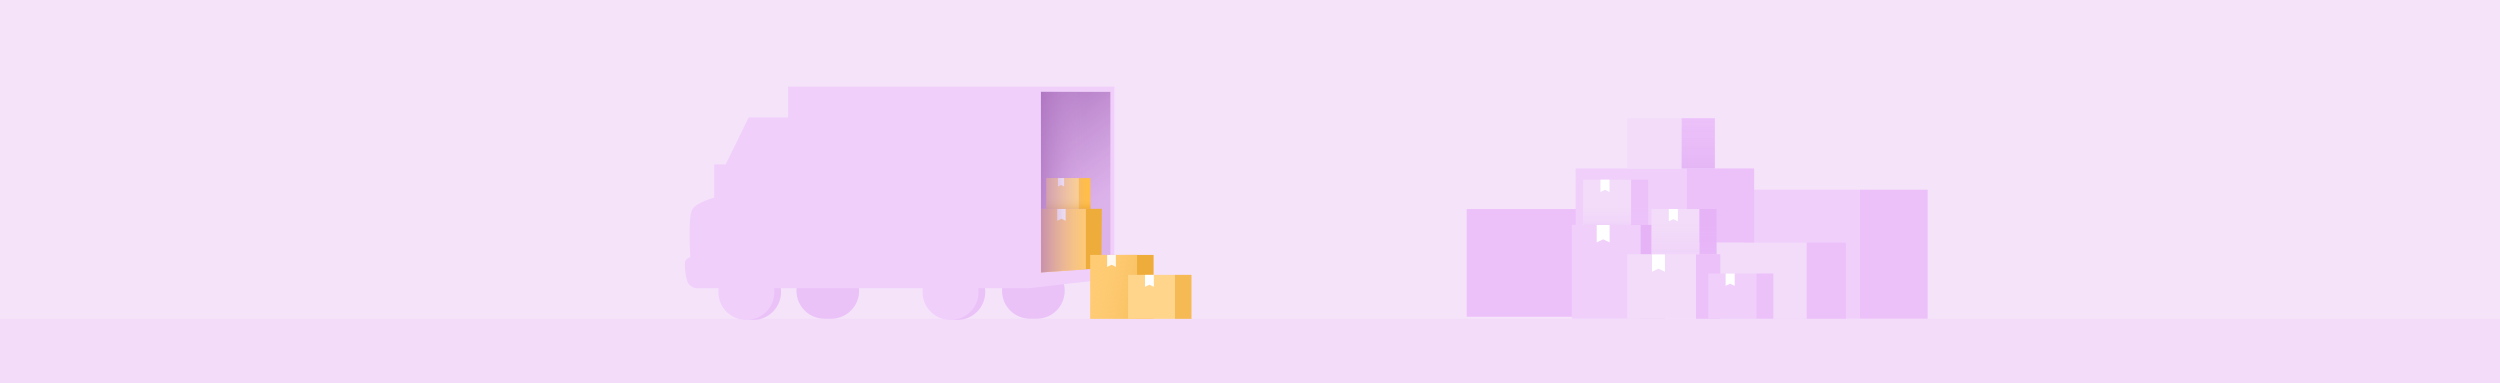 <?xml version="1.0" encoding="utf-8"?>
<!-- Generator: Adobe Illustrator 26.0.2, SVG Export Plug-In . SVG Version: 6.00 Build 0)  -->
<svg version="1.1" id="Layer_1" xmlns="http://www.w3.org/2000/svg" xmlns:xlink="http://www.w3.org/1999/xlink" x="0px" y="0px"
	 viewBox="0 0 6340 972" style="enable-background:new 0 0 6340 972;" xml:space="preserve">
<rect x="0" y="0" width="6340" height="972" fill="#333333" stroke="none"/>
<style type="text/css">
	.st0{clip-path:url(#SVGID_00000109714198984498018230000017946705698653072284_);}
	.st1{fill:#FFFFFF;}
	.st2{fill:#F2DCF9;fill-opacity:0.8;}
	.st3{fill:#F2DCF9;}
	.st4{fill:#F0CFFB;}
	.st5{fill:#ECC1FA;}
	.st6{fill:url(#SVGID_00000163048928203718313010000012039264861159056768_);}
	.st7{fill:#ECC2FA;}
	.st8{fill:#E6B4F6;}
	.st9{fill:#E6B3F7;}
	.st10{opacity:0.5;fill:url(#SVGID_00000043423343401075381390000013375185715686714805_);enable-background:new    ;}
	.st11{opacity:0.5;fill:url(#SVGID_00000048499570320180883030000017975047630306114747_);enable-background:new    ;}
	.st12{fill:#EAC2F8;}
	.st13{fill:url(#SVGID_00000120542888278146077400000015140274116800206479_);}
	.st14{fill:#FFCB73;}
	.st15{fill:#EEAC3B;}
	.st16{fill:#FFD58C;}
	.st17{fill:#FFBD4A;}
	.st18{opacity:0.5;fill:url(#SVGID_00000107549713368270968320000000560699698129488041_);enable-background:new    ;}
	.st19{opacity:0.7;fill:url(#SVGID_00000131329197788638088100000015886930954075442867_);enable-background:new    ;}
	.st20{opacity:0.5;fill:url(#SVGID_00000041995229877501353060000016627486258617278640_);enable-background:new    ;}
	.st21{fill:#F5BA53;}
</style>
<g>
	<defs>
		<rect id="SVGID_1_" width="6340" height="971.7"/>
	</defs>
	<clipPath id="SVGID_00000130613218113654348610000008465533254383124644_">
		<use xlink:href="#SVGID_1_"  style="overflow:visible;"/>
	</clipPath>
	<g style="clip-path:url(#SVGID_00000130613218113654348610000008465533254383124644_);">
		<rect class="st1" width="6340" height="971.7"/>
		<rect class="st2" width="6340" height="971.7"/>
		<rect x="-57.4" y="808.3" class="st3" width="6454.7" height="248.8"/>
		<rect x="4422.8" y="481.1" class="st4" width="294.2" height="327.1"/>
		<rect x="4716.9" y="481.1" class="st5" width="171.6" height="327.1"/>
		<rect x="4301.4" y="615.2" class="st3" width="280.6" height="193.1"/>
		<rect x="3995.9" y="427.2" class="st4" width="280.6" height="193.1"/>
		<rect x="4126.8" y="299.8" class="st3" width="137.7" height="127.4"/>
		<rect x="3719.5" y="530.1" class="st5" width="276.8" height="273.2"/>
		<rect x="4582" y="615.2" class="st5" width="99.2" height="193.1"/>
		<rect x="4276.9" y="427.2" class="st5" width="171.6" height="187.9"/>
		<rect x="4264.6" y="299.8" class="st5" width="84.2" height="127.4"/>
		
			<linearGradient id="SVGID_00000108283609927838242940000008301725348245933952_" gradientUnits="userSpaceOnUse" x1="4306.723" y1="674.167" x2="4306.723" y2="546.808" gradientTransform="matrix(1 0 0 -1 0 974)">
			<stop  offset="0" style="stop-color:#D79FEA;stop-opacity:0"/>
			<stop  offset="1" style="stop-color:#D69CE9;stop-opacity:0.29"/>
		</linearGradient>
		
			<rect x="4264.6" y="299.8" style="fill:url(#SVGID_00000108283609927838242940000008301725348245933952_);" width="84.2" height="127.4"/>
		<rect x="4019.2" y="461.2" class="st7" width="84.2" height="127.4"/>
		<rect x="4006.6" y="588.5" class="st4" width="171.6" height="218.1"/>
		<rect x="3986.1" y="570.2" class="st4" width="174.5" height="238"/>
		<rect x="4160.6" y="570.2" class="st8" width="61.7" height="238"/>
		<path class="st1" d="M4082,570.2h-32.8v44.6l16.4-7.9l16.4,7.9V570.2z"/>
		<rect x="4126.6" y="644.6" class="st3" width="174.4" height="163.9"/>
		<rect x="4301" y="644.6" class="st5" width="61.6" height="163.9"/>
		<path class="st1" d="M4222.3,644.6h-32.8v44.6l16.4-7.9l16.4,7.9V644.6z"/>
		<rect x="4014.7" y="455.7" class="st3" width="121.9" height="114.6"/>
		<rect x="4136.6" y="455.7" class="st5" width="43.1" height="114.6"/>
		<path class="st1" d="M4081.6,455.7h-22.9v31.2l11.5-5.5l11.5,5.5V455.7z"/>
		<rect x="4188.1" y="530.1" class="st3" width="121.9" height="114.6"/>
		<rect x="4310" y="530.1" class="st9" width="43.1" height="114.6"/>
		<path class="st1" d="M4255,530.1h-22.9v31.2l11.5-5.5l11.5,5.5V530.1z"/>
		<rect x="4332.2" y="693.7" class="st4" width="121.9" height="114.6"/>
		<rect x="4454.1" y="693.7" class="st5" width="43.1" height="114.6"/>
		<path class="st1" d="M4399.1,693.7h-22.9v31.2l11.5-5.5l11.5,5.5V693.7z"/>
		
			<linearGradient id="SVGID_00000130613395586503568920000000869249710232030345_" gradientUnits="userSpaceOnUse" x1="5342.964" y1="974" x2="5342.964" y2="895.37" gradientTransform="matrix(-1 0 0 -1 9613.109 1540.015)">
			<stop  offset="0" style="stop-color:#ECC1FA;stop-opacity:0"/>
			<stop  offset="1" style="stop-color:#ECC1FA;stop-opacity:0.58"/>
		</linearGradient>
		
			<rect x="4187.2" y="566" style="opacity:0.5;fill:url(#SVGID_00000130613395586503568920000000869249710232030345_);enable-background:new    ;" width="165.9" height="78.6"/>
		
			<linearGradient id="SVGID_00000077324591327697792820000001811603987366447236_" gradientUnits="userSpaceOnUse" x1="5342.499" y1="974" x2="5342.499" y2="927.199" gradientTransform="matrix(-1 0 0 -1 9439.69 1497.447)">
			<stop  offset="0" style="stop-color:#ECC1FA;stop-opacity:0"/>
			<stop  offset="1" style="stop-color:#ECC1FA;stop-opacity:0.58"/>
		</linearGradient>
		
			<rect x="4014.7" y="523.4" style="opacity:0.5;fill:url(#SVGID_00000077324591327697792820000001811603987366447236_);enable-background:new    ;" width="165" height="46.8"/>
		<circle class="st12" cx="1909.8" cy="740.4" r="71"/>
		<circle class="st12" cx="2427.6" cy="740.4" r="71"/>
		
			<ellipse transform="matrix(0.16 -0.987 0.987 0.16 1042.764 2700.226)" class="st12" cx="2108.2" cy="737.3" rx="71" ry="71"/>
		<circle class="st12" cx="2629.1" cy="737.3" r="71"/>
		
			<ellipse transform="matrix(0.16 -0.987 0.987 0.16 1028.521 2683.485)" class="st12" cx="2091.3" cy="737.3" rx="71" ry="71"/>
		<circle class="st12" cx="2612.1" cy="737.3" r="71"/>
		<path class="st4" d="M1998.7,297.9v-78.2H2826v462.6l-20.6,1.5v24.6l-195.9,22.5h-844.3c-3.5-0.3-12-2.9-18.4-10.4
			c-8-9.4-11.3-46.8-9.7-55.8c1.3-7.2,9.5-11.4,13.5-12.7c0,0-7-104,5.7-122c12.7-18.1,55.1-28.6,55.1-28.6v-84.5h29l58.2-119
			H1998.7z"/>
		<circle class="st4" cx="1892.8" cy="740.4" r="71"/>
		<circle class="st4" cx="2410.6" cy="740.4" r="71"/>
		
			<linearGradient id="SVGID_00000134207381375039110690000010340974504733204610_" gradientUnits="userSpaceOnUse" x1="2591.052" y1="698.205" x2="2773.822" y2="449.461" gradientTransform="matrix(1 0 0 -1 0 974)">
			<stop  offset="0" style="stop-color:#B078C2"/>
			<stop  offset="1" style="stop-color:#D4A5E3;stop-opacity:0.69"/>
		</linearGradient>
		<path style="fill:url(#SVGID_00000134207381375039110690000010340974504733204610_);" d="M2639.8,233h176.1v445.9L2639.8,691V233z
			"/>
		<path class="st14" d="M2753.9,529.6h-113.4l-0.7,161.4l114.1-7.9V529.6z"/>
		<path class="st15" d="M2794.2,529.6h-40.3v153.1l39.2-2.8L2794.2,529.6z"/>
		<path class="st1" d="M2702.5,529.6h-21.4V560l10.7-5.4l10.7,5.4V529.6z"/>
		<rect x="2653.1" y="451.6" class="st16" width="83" height="78"/>
		<rect x="2736.1" y="451.6" class="st17" width="29.3" height="78"/>
		<path class="st1" d="M2698.6,451.6H2683v21.2l7.8-3.7l7.8,3.7V451.6z"/>
		
			<linearGradient id="SVGID_00000039101699434357384490000016142692806741423286_" gradientUnits="userSpaceOnUse" x1="5316.499" y1="974" x2="5316.499" y2="942.129" gradientTransform="matrix(-1 0 0 -1 8026.07 1471.744)">
			<stop  offset="0" style="stop-color:#FFD58C;stop-opacity:0"/>
			<stop  offset="1" style="stop-color:#D38600;stop-opacity:0.51"/>
		</linearGradient>
		
			<rect x="2653.1" y="497.7" style="opacity:0.5;fill:url(#SVGID_00000039101699434357384490000016142692806741423286_);enable-background:new    ;" width="113" height="31.9"/>
		
			<linearGradient id="SVGID_00000013882077131131514600000015216360985597496500_" gradientUnits="userSpaceOnUse" x1="2640.09" y1="512.014" x2="2753.91" y2="512.014" gradientTransform="matrix(1 0 0 -1 0 974)">
			<stop  offset="0" style="stop-color:#B078C2"/>
			<stop  offset="1" style="stop-color:#D4A5E3;stop-opacity:0"/>
		</linearGradient>
		<path style="opacity:0.7;fill:url(#SVGID_00000013882077131131514600000015216360985597496500_);enable-background:new    ;" d="
			M2640.1,233h113.8v448.8l-113.8,9.2V233z"/>
		<rect x="2764.7" y="646.5" class="st14" width="118.8" height="162.1"/>
		<rect x="2883.5" y="646.5" class="st15" width="42" height="162.1"/>
		<path class="st1" d="M2829.9,646.5h-22.3v30.4l11.2-5.4l11.2,5.4V646.5z"/>
		
			<linearGradient id="SVGID_00000129911948484001824010000003491142541661570204_" gradientUnits="userSpaceOnUse" x1="5392.428" y1="907.399" x2="5260.467" y2="880.489" gradientTransform="matrix(-1 0 0 -1 8143.5 1619.531)">
			<stop  offset="0" style="stop-color:#FFD58C;stop-opacity:0"/>
			<stop  offset="1" style="stop-color:#E7A535;stop-opacity:0.51"/>
		</linearGradient>
		
			<rect x="2764.7" y="645.5" style="opacity:0.5;fill:url(#SVGID_00000129911948484001824010000003491142541661570204_);enable-background:new    ;" width="118.8" height="163"/>
		<rect x="2860.8" y="697" class="st16" width="118.8" height="111.6"/>
		<rect x="2979.6" y="697" class="st21" width="42" height="111.6"/>
		<path class="st1" d="M2926,697h-22.3v30.4l11.2-5.4l11.2,5.4V697z"/>
	</g>
</g>
</svg>
